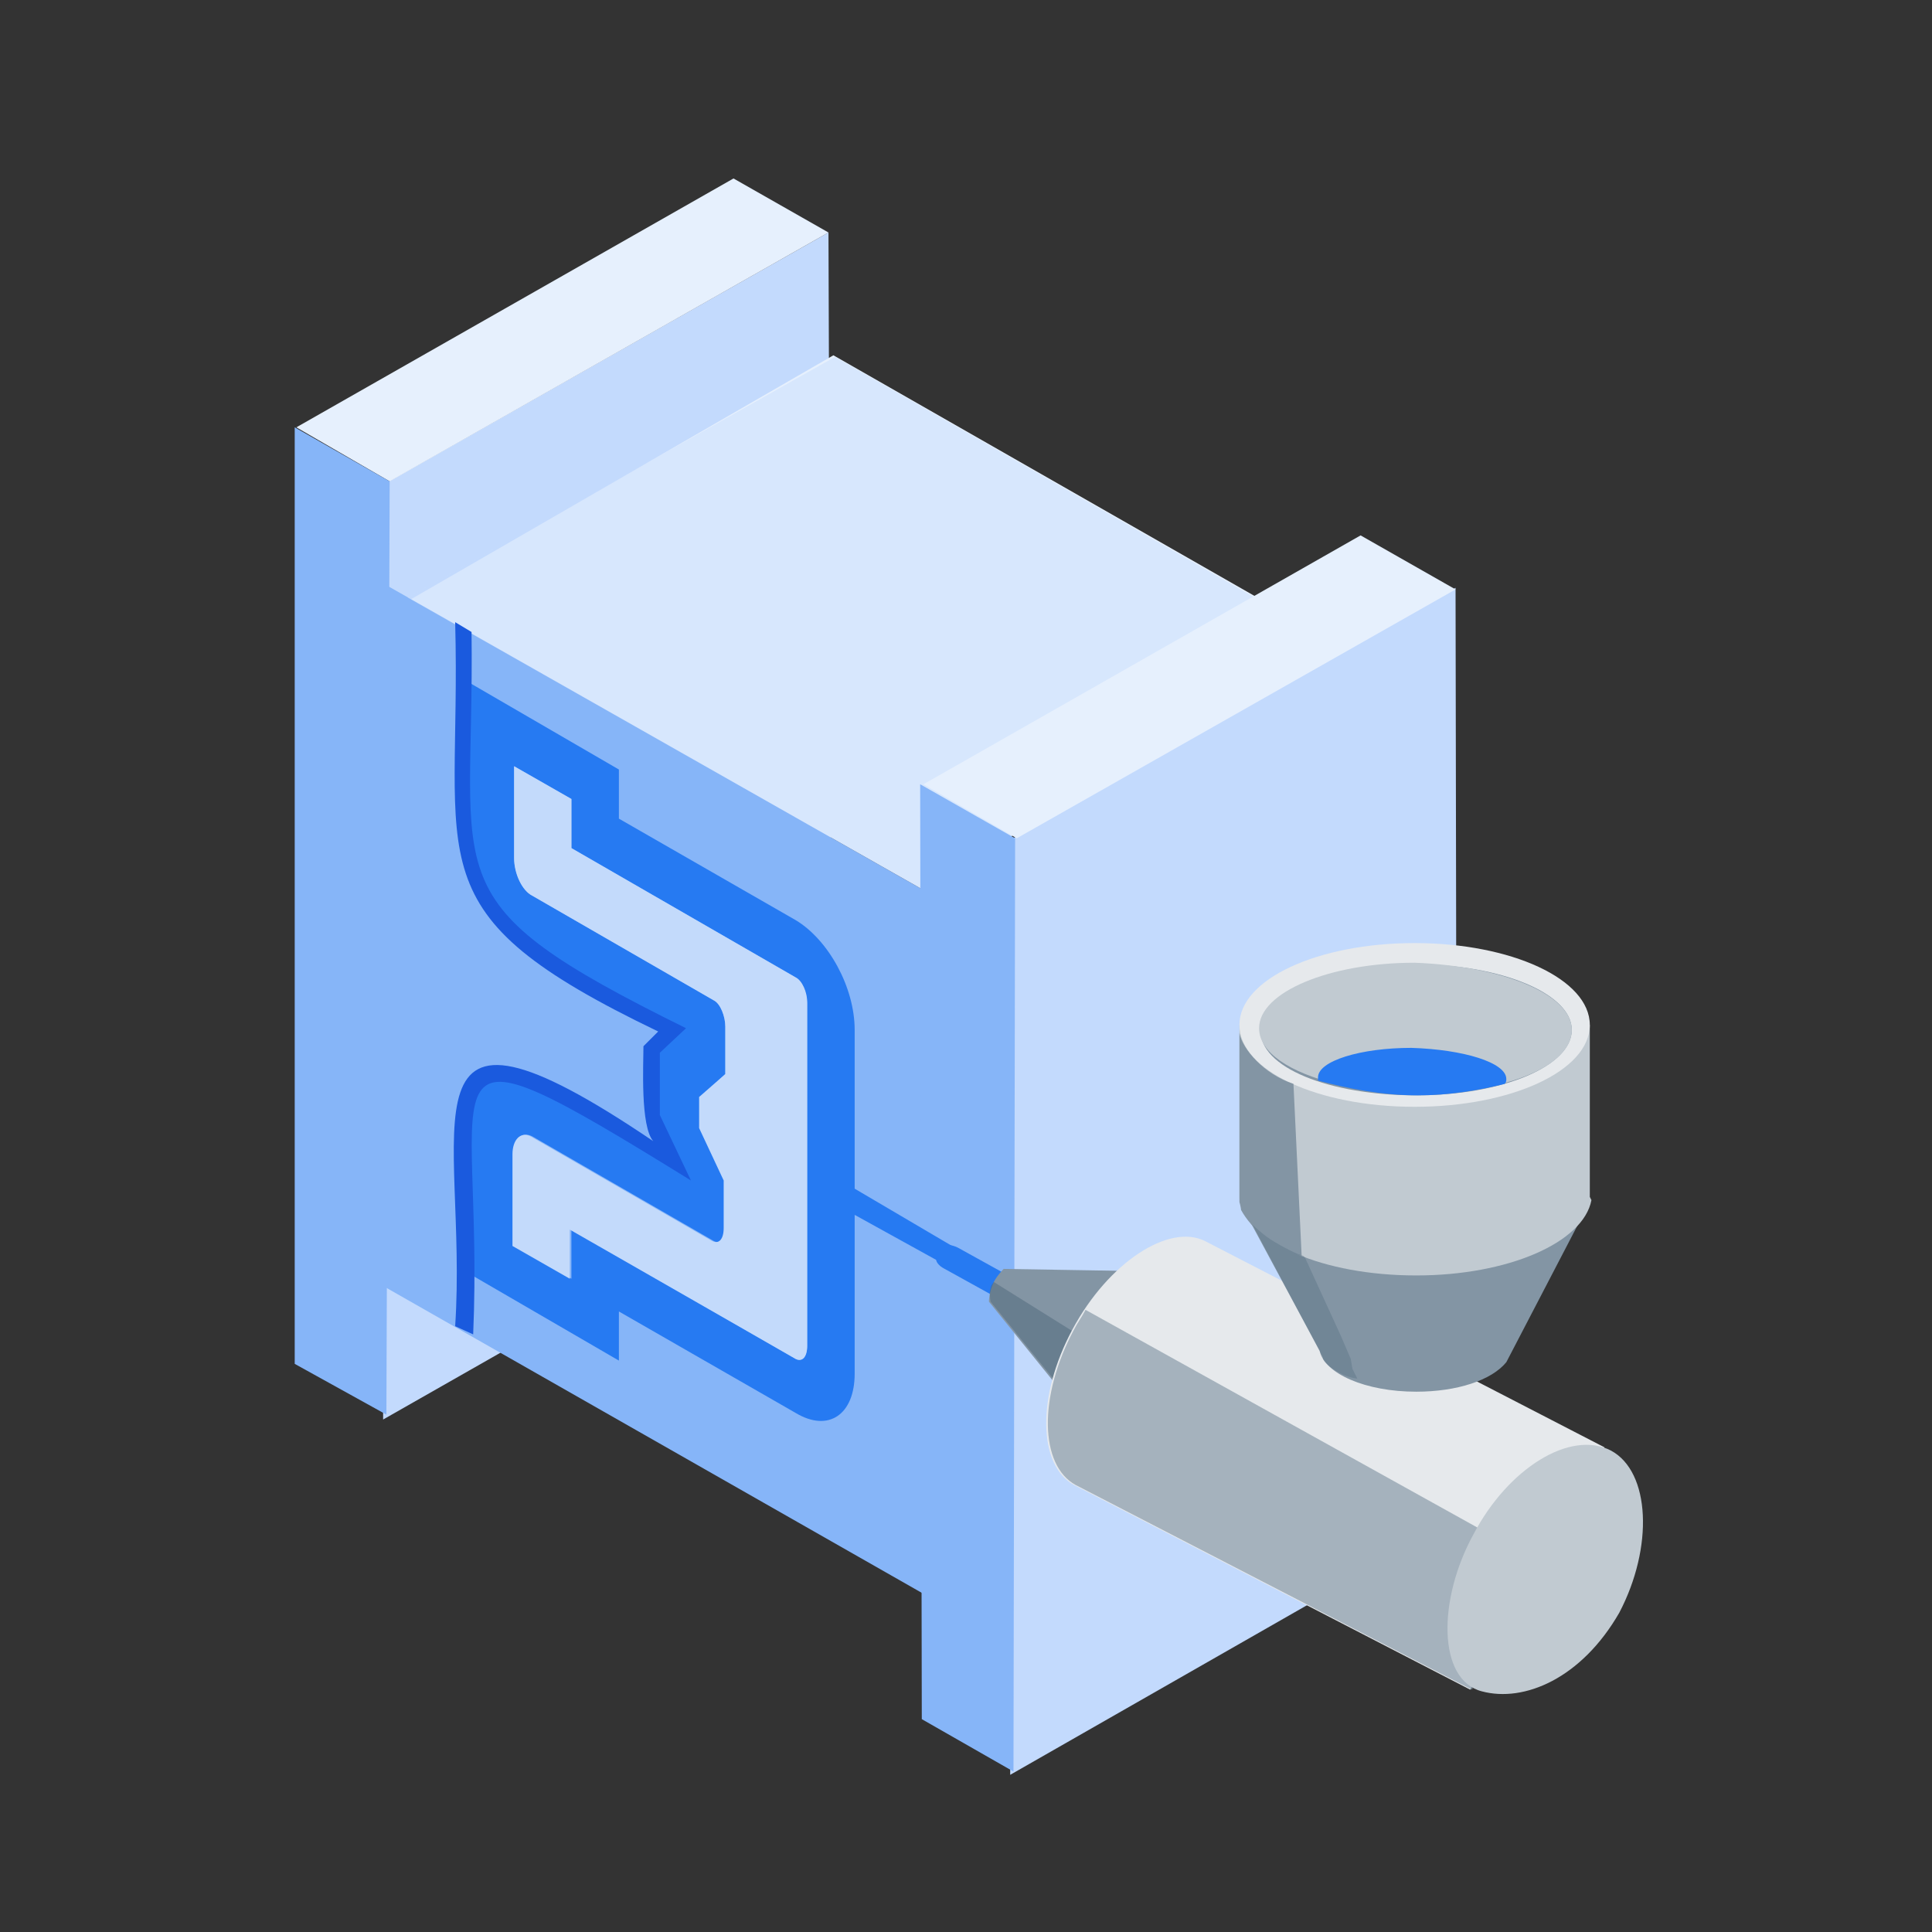 <?xml version="1.0" encoding="utf-8"?>
<!-- Generator: Adobe Illustrator 26.5.0, SVG Export Plug-In . SVG Version: 6.00 Build 0)  -->
<svg version="1.1" id="Metal_Binder_Jetting" xmlns="http://www.w3.org/2000/svg" xmlns:xlink="http://www.w3.org/1999/xlink"
	 x="0px" y="0px" viewBox="0 0 118 118" style="enable-background:new 0 0 118 118;" xml:space="preserve">
<rect x="0" y="0" width="118" height="118" fill="#333333" stroke="none"/>
<style type="text/css">
	.st0{fill:#98C0F9;}
	.st1{fill:#84B4FB;}
	.st2{fill:#267AF2;}
	.st3{fill:#629FF6;}
	.st4{fill:#466176;}
	.st5{fill:#607789;}
	.st6{fill:#204360;}
	.st7{fill:#8D9DAB;}
	.st8{fill:#E63817;}
	.st9{fill:#8395A4;}
	.st10{fill:#C3DAFB;}
	.st11{fill:#86B5F8;}
	.st12{fill:#4B91F5;}
	.st13{fill:#0E6CF3;}
	.st14{fill:#8495A3;}
	.st15{fill:#476175;}
	.st16{fill:#C2D9FF;}
	.st17{fill:#C3DAFD;}
	.st18{fill:#83B2F8;}
	.st19{opacity:0.41;fill:#267AF2;enable-background:new    ;}
	.st20{fill:#22445F;}
	.st21{fill:#E6E9EC;}
	.st22{fill:#5F7586;}
	.st23{clip-path:url(#SVGID_00000071545327010914052920000012847820495338708886_);}
	.st24{clip-path:url(#SVGID_00000108295516095461673740000013446402677814600079_);}
	.st25{fill:#E6F0FD;}
	.st26{opacity:0.23;fill:#86B5F8;enable-background:new    ;}
	.st27{fill:#C1CAD1;}
	.st28{opacity:0.28;}
	.st29{opacity:0.29;fill:#466176;enable-background:new    ;}
	.st30{fill:#1A6EE8;}
	.st31{fill:#1A5ADE;}
	.st32{fill:#478EF8;}
	.st33{fill:#C1D9FF;}
	.st34{fill:#82B2FD;}
	.st35{fill:#1D76F6;}
	.st36{fill:#7BAEFB;}
	.st37{fill:#71A9FA;}
	.st38{fill:#68A3FA;}
	.st39{fill:#5F9DF9;}
	.st40{fill:#5598F9;}
	.st41{fill:#4C92F8;}
	.st42{fill:#428DF8;}
	.st43{fill:#3987F7;}
	.st44{fill:#3081F7;}
	.st45{fill:#267CF6;}
	.st46{opacity:0.8;fill:#1255E2;enable-background:new    ;}
	.st47{fill:#072B48;}
	.st48{fill:#8193A2;}
	.st49{fill:#1255E2;}
	.st50{fill:#87B5F5;}
	.st51{fill:#4F92F1;}
	.st52{fill:#2D7DED;}
	.st53{fill:#C0C9D0;}
	.st54{fill:#657C8D;}
	.st55{opacity:0.81;fill:#24445E;enable-background:new    ;}
	.st56{fill:#8394A2;}
	.st57{opacity:0.86;fill:#8394A2;enable-background:new    ;}
	.st58{fill:#E5E8EB;}
	.st59{fill:#1F4361;}
	.st60{fill:#072F4F;}
	.st61{clip-path:url(#SVGID_00000134235283546323945250000008839570456374006434_);}
	.st62{opacity:0.45;fill:#82B2FD;enable-background:new    ;}
	.st63{fill:#38546A;}
	.st64{fill:#3A566C;}
	.st65{opacity:0.24;fill:#38546A;enable-background:new    ;}
	.st66{opacity:0.24;fill:#3A566C;enable-background:new    ;}
	.st67{opacity:0.76;fill:#C3DAFD;enable-background:new    ;}
	.st68{fill:#697F90;}
	.st69{display:none;}
	.st70{display:inline;fill:#C1D9FF;}
	.st71{display:inline;fill:#82B2FD;}
	.st72{display:inline;fill:#E6F0FE;}
	.st73{display:inline;fill:#1F4361;}
	.st74{display:inline;fill:#8395A4;}
	.st75{display:inline;fill:#C1CAD1;}
	.st76{display:inline;fill:#466176;}
	.st77{display:inline;fill:#E6E9EC;}
	.st78{display:inline;fill:#1D76F6;}
	.st79{clip-path:url(#SVGID_00000106848790434130196970000004430235291646483113_);fill:#C1D9FC;}
	.st80{clip-path:url(#SVGID_00000106848790434130196970000004430235291646483113_);fill:#83B3F9;}
	.st81{clip-path:url(#SVGID_00000106848790434130196970000004430235291646483113_);fill:#267AF1;}
	.st82{clip-path:url(#SVGID_00000106848790434130196970000004430235291646483113_);fill:#214460;}
	.st83{clip-path:url(#SVGID_00000106848790434130196970000004430235291646483113_);fill:#476175;}
	.st84{clip-path:url(#SVGID_00000106848790434130196970000004430235291646483113_);fill:#C0C9D0;}
	.st85{clip-path:url(#SVGID_00000106848790434130196970000004430235291646483113_);fill:#8394A2;}
	.st86{clip-path:url(#SVGID_00000106848790434130196970000004430235291646483113_);fill:#E5E8EB;}
	.st87{fill:#0E6AEB;}
	.st88{opacity:0.3;fill:#1F4361;enable-background:new    ;}
	.st89{opacity:0.41;fill:#1255E2;enable-background:new    ;}
	.st90{fill:#2130C2;}
	.st91{fill:#092C47;}
	.st92{fill:none;stroke:#092C47;stroke-width:0.85;stroke-linecap:round;stroke-miterlimit:10;}
	.st93{fill:#AECDFA;}
	.st94{fill:#E6F0FE;}
	.st95{fill-rule:evenodd;clip-rule:evenodd;fill:#092C47;}
	.st96{opacity:0.59;fill:#466176;enable-background:new    ;}
	.st97{fill:#597084;}
	.st98{fill:#2F4F69;}
	.st99{fill:#C7CFD6;}
	.st100{fill:none;stroke:#8395A4;stroke-width:0.83;stroke-linecap:round;stroke-linejoin:round;}
	.st101{fill:none;stroke:#267AF2;stroke-width:0.74;stroke-miterlimit:10;stroke-dasharray:1.48,1.48;}
	.st102{fill:none;stroke:#7640EA;stroke-miterlimit:10;}
	.st103{opacity:0.66;fill:#267AF2;enable-background:new    ;}
	.st104{opacity:0.66;fill:#0E6CF3;enable-background:new    ;}
	.st105{opacity:0.56;fill:#466176;enable-background:new    ;}
	.st106{opacity:0.85;fill:#22445F;enable-background:new    ;}
	.st107{opacity:0.13;fill:#E6E9EC;enable-background:new    ;}
	.st108{opacity:0.15;fill:#072B48;enable-background:new    ;}
	.st109{opacity:0.55;fill:#8395A4;enable-background:new    ;}
	.st110{opacity:0.54;fill:#C1CAD1;enable-background:new    ;}
	.st111{opacity:0.72;fill:#466176;enable-background:new    ;}
	.st112{opacity:0.28;fill:#8395A4;enable-background:new    ;}
	.st113{opacity:0.42;fill:#8395A4;enable-background:new    ;}
	.st114{opacity:0.7;fill:#8395A4;enable-background:new    ;}
	.st115{opacity:0.45;fill:url(#SVGID_00000178912826657173665820000012938964124132519844_);enable-background:new    ;}
	.st116{opacity:0.21;fill:url(#SVGID_00000038376269081884259350000017337215624417879947_);enable-background:new    ;}
	.st117{opacity:0.23;}
	.st118{fill:url(#SVGID_00000003076128520113077210000006473834943634770864_);}
	.st119{fill:url(#SVGID_00000158024530879239462020000014141630448071129753_);}
	.st120{fill:#FFFFFF;}
	.st121{fill-rule:evenodd;clip-rule:evenodd;fill:#FFFFFF;}
	.st122{fill-rule:evenodd;clip-rule:evenodd;fill:#476175;}
	.st123{opacity:0.7;fill:#476175;enable-background:new    ;}
	.st124{opacity:0.8;fill:#22445F;enable-background:new    ;}
	.st125{fill:#738697;}
	.st126{opacity:0.4;fill:#5A7184;enable-background:new    ;}
	.st127{opacity:0.86;fill:#E6E9EC;enable-background:new    ;}
	.st128{fill:#D8DDE2;}
	.st129{opacity:0.94;fill:#C1CAD1;enable-background:new    ;}
	.st130{opacity:0.66;fill:#C1CAD1;enable-background:new    ;}
	.st131{opacity:0.9;fill:#C1CAD1;enable-background:new    ;}
	.st132{opacity:0.28;fill:#22445F;enable-background:new    ;}
	.st133{opacity:0.21;fill:#476175;enable-background:new    ;}
	.st134{opacity:0.34;fill:#8495A3;enable-background:new    ;}
	.st135{opacity:0.48;fill:#0E6AED;enable-background:new    ;}
	.st136{opacity:0.46;fill:#4B91F5;enable-background:new    ;}
	.st137{opacity:0.46;fill:#C3DAFB;enable-background:new    ;}
	.st138{opacity:0.46;fill:#E6F0FD;enable-background:new    ;}
	.st139{fill:#F5F7F8;}
	.st140{fill:url(#SVGID_00000041980623457452996450000009102269493886205072_);}
	
		.st141{opacity:0.51;fill:url(#SVGID_00000068640414446958636010000014873005795636036484_);fill-opacity:0.99;enable-background:new    ;}
	.st142{opacity:0.45;fill:#8395A4;enable-background:new    ;}
	.st143{opacity:0.83;fill:#466176;enable-background:new    ;}
	.st144{opacity:0.32;fill:#E6E9EC;enable-background:new    ;}
	.st145{fill:#32535C;}
	.st146{opacity:0.5;fill:#8395A4;enable-background:new    ;}
	.st147{opacity:0.26;fill:#C3DAFD;enable-background:new    ;}
	.st148{fill:#0A304E;}
	.st149{opacity:0.44;fill:#C3DAFD;enable-background:new    ;}
	.st150{opacity:0.43;fill:#466176;enable-background:new    ;}
	.st151{opacity:0.65;fill:#8395A4;enable-background:new    ;}
	.st152{fill:none;stroke:#267AF2;stroke-miterlimit:10;}
	.st153{fill:none;stroke:#267AF2;stroke-miterlimit:10;stroke-dasharray:2,2;}
	.st154{opacity:0.34;fill:#E6E9EC;enable-background:new    ;}
	.st155{opacity:0.63;fill:#C1CAD1;enable-background:new    ;}
	.st156{opacity:0.39;fill:#8395A4;enable-background:new    ;}
	.st157{opacity:0.52;fill:#466176;enable-background:new    ;}
	.st158{opacity:0.34;fill:#476175;enable-background:new    ;}
	.st159{fill:#13BF87;}
	.st160{fill:#4800E3;}
	.st161{fill:#0E6AED;}
	.st162{opacity:0.64;fill:#C1CAD1;enable-background:new    ;}
	.st163{opacity:0.43;fill:#2437BF;enable-background:new    ;}
	.st164{fill:#8395A4;stroke:#C1CAD1;stroke-width:0.5;stroke-miterlimit:10;}
	.st165{opacity:0.84;}
	.st166{fill:#1A5ADE;stroke:#86B5F8;stroke-width:0.5;stroke-miterlimit:10;}
	.st167{opacity:0.45;fill:#86B5F8;enable-background:new    ;}
	.st168{opacity:0.16;fill:#F6F9FF;enable-background:new    ;}
	.st169{fill:none;stroke:#092C47;stroke-linecap:round;stroke-linejoin:round;}
	.st170{opacity:0.66;fill:#072F4F;enable-background:new    ;}
	.st171{opacity:0.66;}
	.st172{opacity:0.45;fill:#1F4361;enable-background:new    ;}
	.st173{opacity:0.22;fill:#8395A4;enable-background:new    ;}
	.st174{opacity:0.47;fill:#FFFFFF;enable-background:new    ;}
	.st175{opacity:0.54;fill:#C3DAFD;enable-background:new    ;}
	.st176{opacity:0.62;fill:#C3DAFD;enable-background:new    ;}
	.st177{opacity:0.36;fill:#FFFFFF;enable-background:new    ;}
	.st178{fill:#C1CAD1;stroke:#22445F;stroke-width:0.25;stroke-miterlimit:10;stroke-dasharray:1,1;}
	.st179{fill:#E6E9EC;stroke:#000000;stroke-width:0.25;stroke-dasharray:1,1;}
	.st180{opacity:0.82;fill:#8495A3;enable-background:new    ;}
	.st181{fill:#2437BF;}
	.st182{opacity:0.77;fill:#C1CAD1;enable-background:new    ;}
	.st183{opacity:0.69;fill:#C1CAD1;stroke:#22445F;stroke-width:0.25;stroke-dasharray:1,1;enable-background:new    ;}
	.st184{opacity:0.7;fill:#8495A3;enable-background:new    ;}
	.st185{opacity:0.61;fill:#267AF2;enable-background:new    ;}
	.st186{opacity:0.56;fill:#267AF2;enable-background:new    ;}
</style>
<path class="st17" d="M50.8,71.1L23.4,86.7l0-57.1l27.2-15.4L50.8,71.1z"/>
<path class="st25" d="M23.8,29.4l-5.7-3.3l26.7-15.2l5.8,3.3L23.8,29.4L23.8,29.4z"/>
<path class="st11" d="M23.6,86.4L18,83.3L18,26.1l5.8,3.3L23.6,86.4z"/>
<path class="st25" d="M56.3,54.3L25.1,36.6l25.8-14.9l30.8,17.6L56.3,54.3z"/>
<path class="st11" d="M56.5,97.4L23.5,78.6l0.2-42.8l32.6,18.5l0.2,43L56.5,97.4z"/>
<path class="st149" d="M56.3,54.3L24.9,36.5L51,21.8l30.7,17.6L56.3,54.3L56.3,54.3z"/>
<path class="st17" d="M89,92.8l-27.3,15.6l0-57.1l27.2-15.4L89,92.8z"/>
<path class="st25" d="M62.1,51.2l-5.7-3.3l26.7-15.2l5.8,3.3L62.1,51.2L62.1,51.2z"/>
<path class="st11" d="M61.9,108.2l-5.6-3.2l-0.1-57.1l5.8,3.3L61.9,108.2z"/>
<path class="st2" d="M59,76.6l-6.8-4l0-9.7c0-2.6-1.6-5.5-3.6-6.7l-10.8-6.2v-3l-9.3-5.4v8.9c0,2.8,1.8,6.1,4,7.4l8.6,5l-1.2,1.2
	v4.2l1.2,2.7l-8.6-5c-2.2-1.3-4-0.1-4,2.8v8.9l9.3,5.4v-3l10.8,6.2c2,1.2,3.6,0.1,3.6-2.4v-9.7l6.7,3.7L59,76.6L59,76.6z M49.3,75.4
	v6.8c0,0.6-0.3,1-0.7,0.8l-13.7-7.9v3l-3.5-2v-5.6c0-1,0.5-1.4,1.1-1.1l11.1,6.4c0.4,0.2,0.7-0.1,0.7-0.8v-2.9l-1.5-3.2V67l1.5-1.4
	v-2.9c0-0.7-0.3-1.4-0.7-1.6l-11.1-6.4c-0.6-0.3-1.1-1.4-1.1-2.3v-5.6l3.5,2v3l13.7,7.9c0.4,0.2,0.7,1,0.7,1.6L49.3,75.4L49.3,75.4z
	"/>
<path class="st10" d="M48.6,59.7l-13.7-7.9v-3l-3.5-2v5.6c0,1,0.5,2,1.1,2.3l11.1,6.4c0.4,0.2,0.7,1,0.7,1.6v2.9L42.7,67v1.9
	l1.5,3.2V75c0,0.7-0.3,1-0.7,0.8l-11.1-6.4c-0.6-0.3-1.1,0.2-1.1,1.1v5.6l3.5,2v-3L48.6,83c0.4,0.2,0.7-0.1,0.7-0.8v-21
	C49.3,60.6,49,59.9,48.6,59.7L48.6,59.7z"/>
<path class="st2" d="M76.5,87.5l0.4-0.7c0.1-0.2-0.1-0.5-0.5-0.7l-17.9-9.9c-0.4-0.2-0.8-0.2-0.9-0.1l-0.4,0.7
	c-0.1,0.2,0.1,0.5,0.5,0.7l17.9,9.9C76,87.7,76.4,87.7,76.5,87.5z"/>
<path class="st9" d="M60.4,79.5c0,0,0-0.6,0.3-1.2c0.2-0.4,0.6-0.8,0.6-0.8c0,0,12.1,0.2,12.1,0.2c2.2,0.7,1.4,3.1,1.1,3.6l-3.4,6.8
	c-0.2,0.5-2.2,1.6-3.5,0.3C67.6,88.4,60.4,79.5,60.4,79.5L60.4,79.5z"/>
<path class="st150" d="M60.7,78.3l4.8,3c0,0-0.9,1.7-0.9,2.1c0,0.4-0.2,0.9-0.2,0.9l-3.9-4.8c0,0-0.1-0.6,0-0.8
	C60.5,78.5,60.7,78.3,60.7,78.3L60.7,78.3z"/>
<path class="st21" d="M98,88.4c0,0-24.4-12.6-24.4-12.6c-2.2-1.1-5.9,1.3-8.1,5.4c-2.2,4.1-2.1,8.3,0.1,9.5c0,0,0,0,0,0l24.2,12.5
	L98,88.4L98,88.4z"/>
<path class="st151" d="M66.3,80c-0.2,0.4-0.5,0.8-0.7,1.2c-2.2,4.1-2.1,8.3,0.1,9.5c0,0,0,0,0,0l24.2,12.5l4.3-7.7L66.3,80L66.3,80z
	"/>
<path class="st27" d="M90.5,103.3c-2.7-0.7-2.7-5.6-0.5-9.6c2.1-4,5.9-6.4,8.4-5.1c2.4,1.3,2.6,5.9,0.5,9.9
	C96.6,102.5,93.1,104,90.5,103.3z"/>
<path class="st9" d="M97.1,73.4H75.7l4.9,9.1c0.3,1.4,2.8,2.5,5.9,2.5c2.5,0,4.6-0.7,5.5-1.8H92L97.1,73.4L97.1,73.4z"/>
<path class="st27" d="M97.1,73.1c0,0,0-0.1,0-0.2c0-0.1,0-0.1,0-0.2V62.6H75.7v10.6l0.1,0.1c0.4,2.6,5,4.6,10.7,4.6
	c5.6,0,10.2-2,10.7-4.6l0,0L97.1,73.1L97.1,73.1z"/>
<path class="st21" d="M86.4,67.6c5.9,0,10.7-2.2,10.7-5c0-2.8-4.8-5-10.7-5s-10.7,2.2-10.7,5C75.7,65.4,80.5,67.6,86.4,67.6z"/>
<path class="st9" d="M86.5,66.9c5.3,0,9.5-1.8,9.5-4c0-2.2-4.3-4-9.5-4c-5.3,0-9.5,1.8-9.5,4C76.9,65.2,81.2,66.9,86.5,66.9z"/>
<path class="st27" d="M96,62.9c0,1.6-2.1,2.9-5.2,3.5c-1.3,0.3-2.8,0.4-4.3,0.4c-1.8,0-3.4-0.2-4.9-0.6c-2.8-0.7-4.7-1.9-4.7-3.4
	c0-2.2,4.3-4,9.5-4C91.7,59,96,60.7,96,62.9z"/>
<path class="st2" d="M92,65.9c0,0.1,0,0.2-0.1,0.3c-1.6,0.4-3.4,0.7-5.3,0.7c-2.2,0-4.2-0.4-6.1-0.9c0-0.1,0-0.1,0-0.2
	c0-1,2.6-1.8,5.7-1.8C89.4,64.1,92,64.9,92,65.9z"/>
<path class="st9" d="M79,66.2l0.5,10.5c-1.7-0.4-3.1-1.7-3.7-2.8c0-0.1-0.1-0.5-0.1-0.5V63.1C75.9,64.1,77.2,65.6,79,66.2L79,66.2z"
	/>
<path class="st29" d="M82.5,83l-0.3-0.7l-0.3-0.7l-2.2-4.8c0,0-0.1-0.1-0.1-0.1c-0.4-0.1-1.2-0.5-2-1c-0.6-0.4-1.1-0.9-1.1-0.9
	l4.3,8.1h0c0,0,0,0.1,0,0.1c0.1,0.3,1.1,1.1,2.1,1.2l-0.3-0.6L82.5,83L82.5,83z"/>
<path class="st31" d="M28.9,81.5L27.8,81c0.8-12.1-4-22.2,12.1-11.3c-0.8-0.9-0.6-4.7-0.6-5.8l0.9-0.9c-15.2-7.3-12-10.1-12.4-25
	l1,0.6c0.2,15.4-2.7,16.4,13.1,24.2l-1.6,1.5v3.8l1.9,4C24.9,61.4,29.6,65.2,28.9,81.5L28.9,81.5z"/>
</svg>
